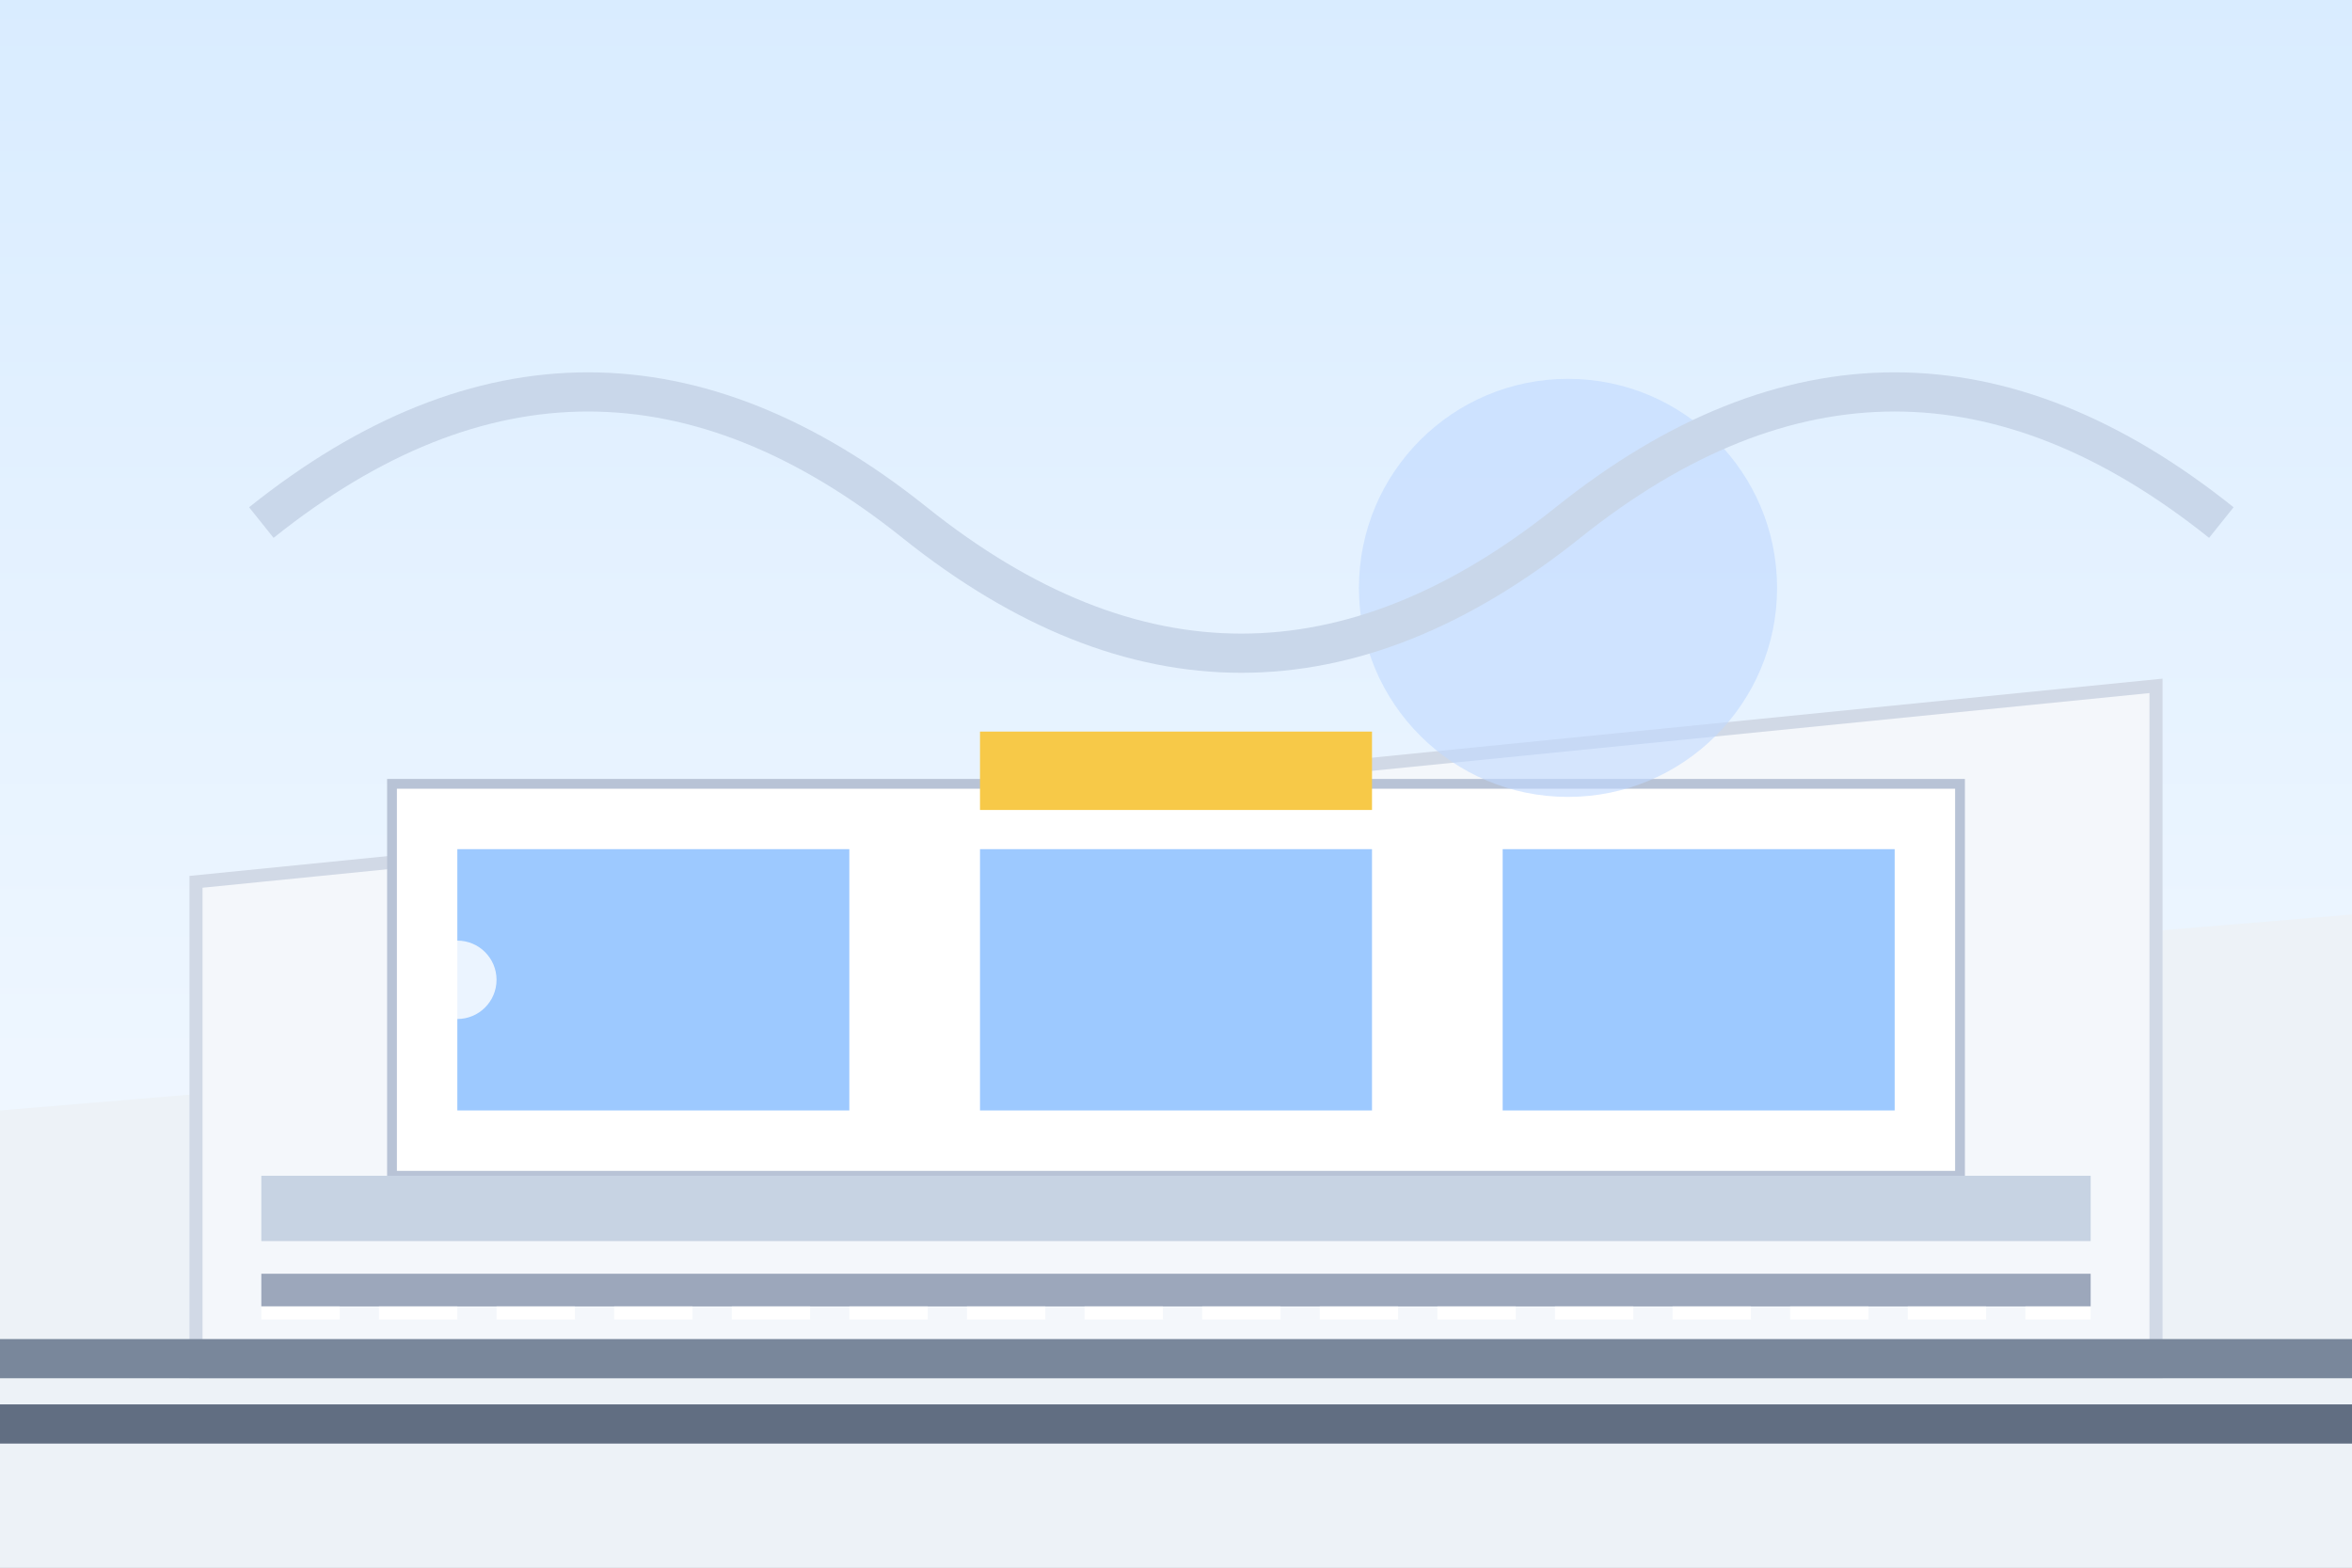 <svg xmlns="http://www.w3.org/2000/svg" width="360" height="240" viewBox="0 0 360 240" role="img" aria-labelledby="title desc">
  <rect x="0" y="0" width="360" height="240" fill="#333333" stroke="none"/>
  <title id="title">Stylized Zhangjiajie West Station</title>
  <desc id="desc">Minimal illustration of the railway terminal with mountains in the background.</desc>
  <defs>
    <linearGradient id="sky" x1="0%" y1="0%" x2="0%" y2="100%">
      <stop offset="0%" stop-color="#d9ecff"/>
      <stop offset="100%" stop-color="#f8fbff"/>
    </linearGradient>
  </defs>
  <rect width="360" height="240" fill="url(#sky)"/>
  <path d="M0 170 L360 140 L360 240 L0 240 Z" fill="#edf2f7"/>
  <path d="M30 135 L330 105 L330 210 L30 210 Z" fill="#f4f7fb" stroke="#d1d9e6" stroke-width="2"/>
  <rect x="60" y="120" width="240" height="60" fill="#ffffff" stroke="#b8c3d6" stroke-width="1.5"/>
  <rect x="70" y="130" width="60" height="40" fill="#8cc0ff" opacity="0.85"/>
  <rect x="150" y="130" width="60" height="40" fill="#8cc0ff" opacity="0.85"/>
  <rect x="230" y="130" width="60" height="40" fill="#8cc0ff" opacity="0.85"/>
  <rect x="150" y="112" width="60" height="12" fill="#f7c948"/>
  <rect x="40" y="180" width="280" height="10" fill="#c7d3e3"/>
  <rect x="40" y="195" width="280" height="5" fill="#9ca7bb"/>
  <rect x="0" y="205" width="360" height="6" fill="#79879b"/>
  <rect x="0" y="215" width="360" height="6" fill="#616e82"/>
  <path d="M40 201 H320" stroke="#ffffff" stroke-width="2" stroke-dasharray="12 6"/>
  <circle cx="70" cy="150" r="6" fill="#ffffff" opacity="0.8"/>
  <circle cx="240" cy="90" r="32" fill="#c0d9ff" opacity="0.6"/>
  <path d="M40 80 Q90 40 140 80 T240 80 T340 80" stroke="#c9d7ea" stroke-width="6" fill="none"/>
</svg>
